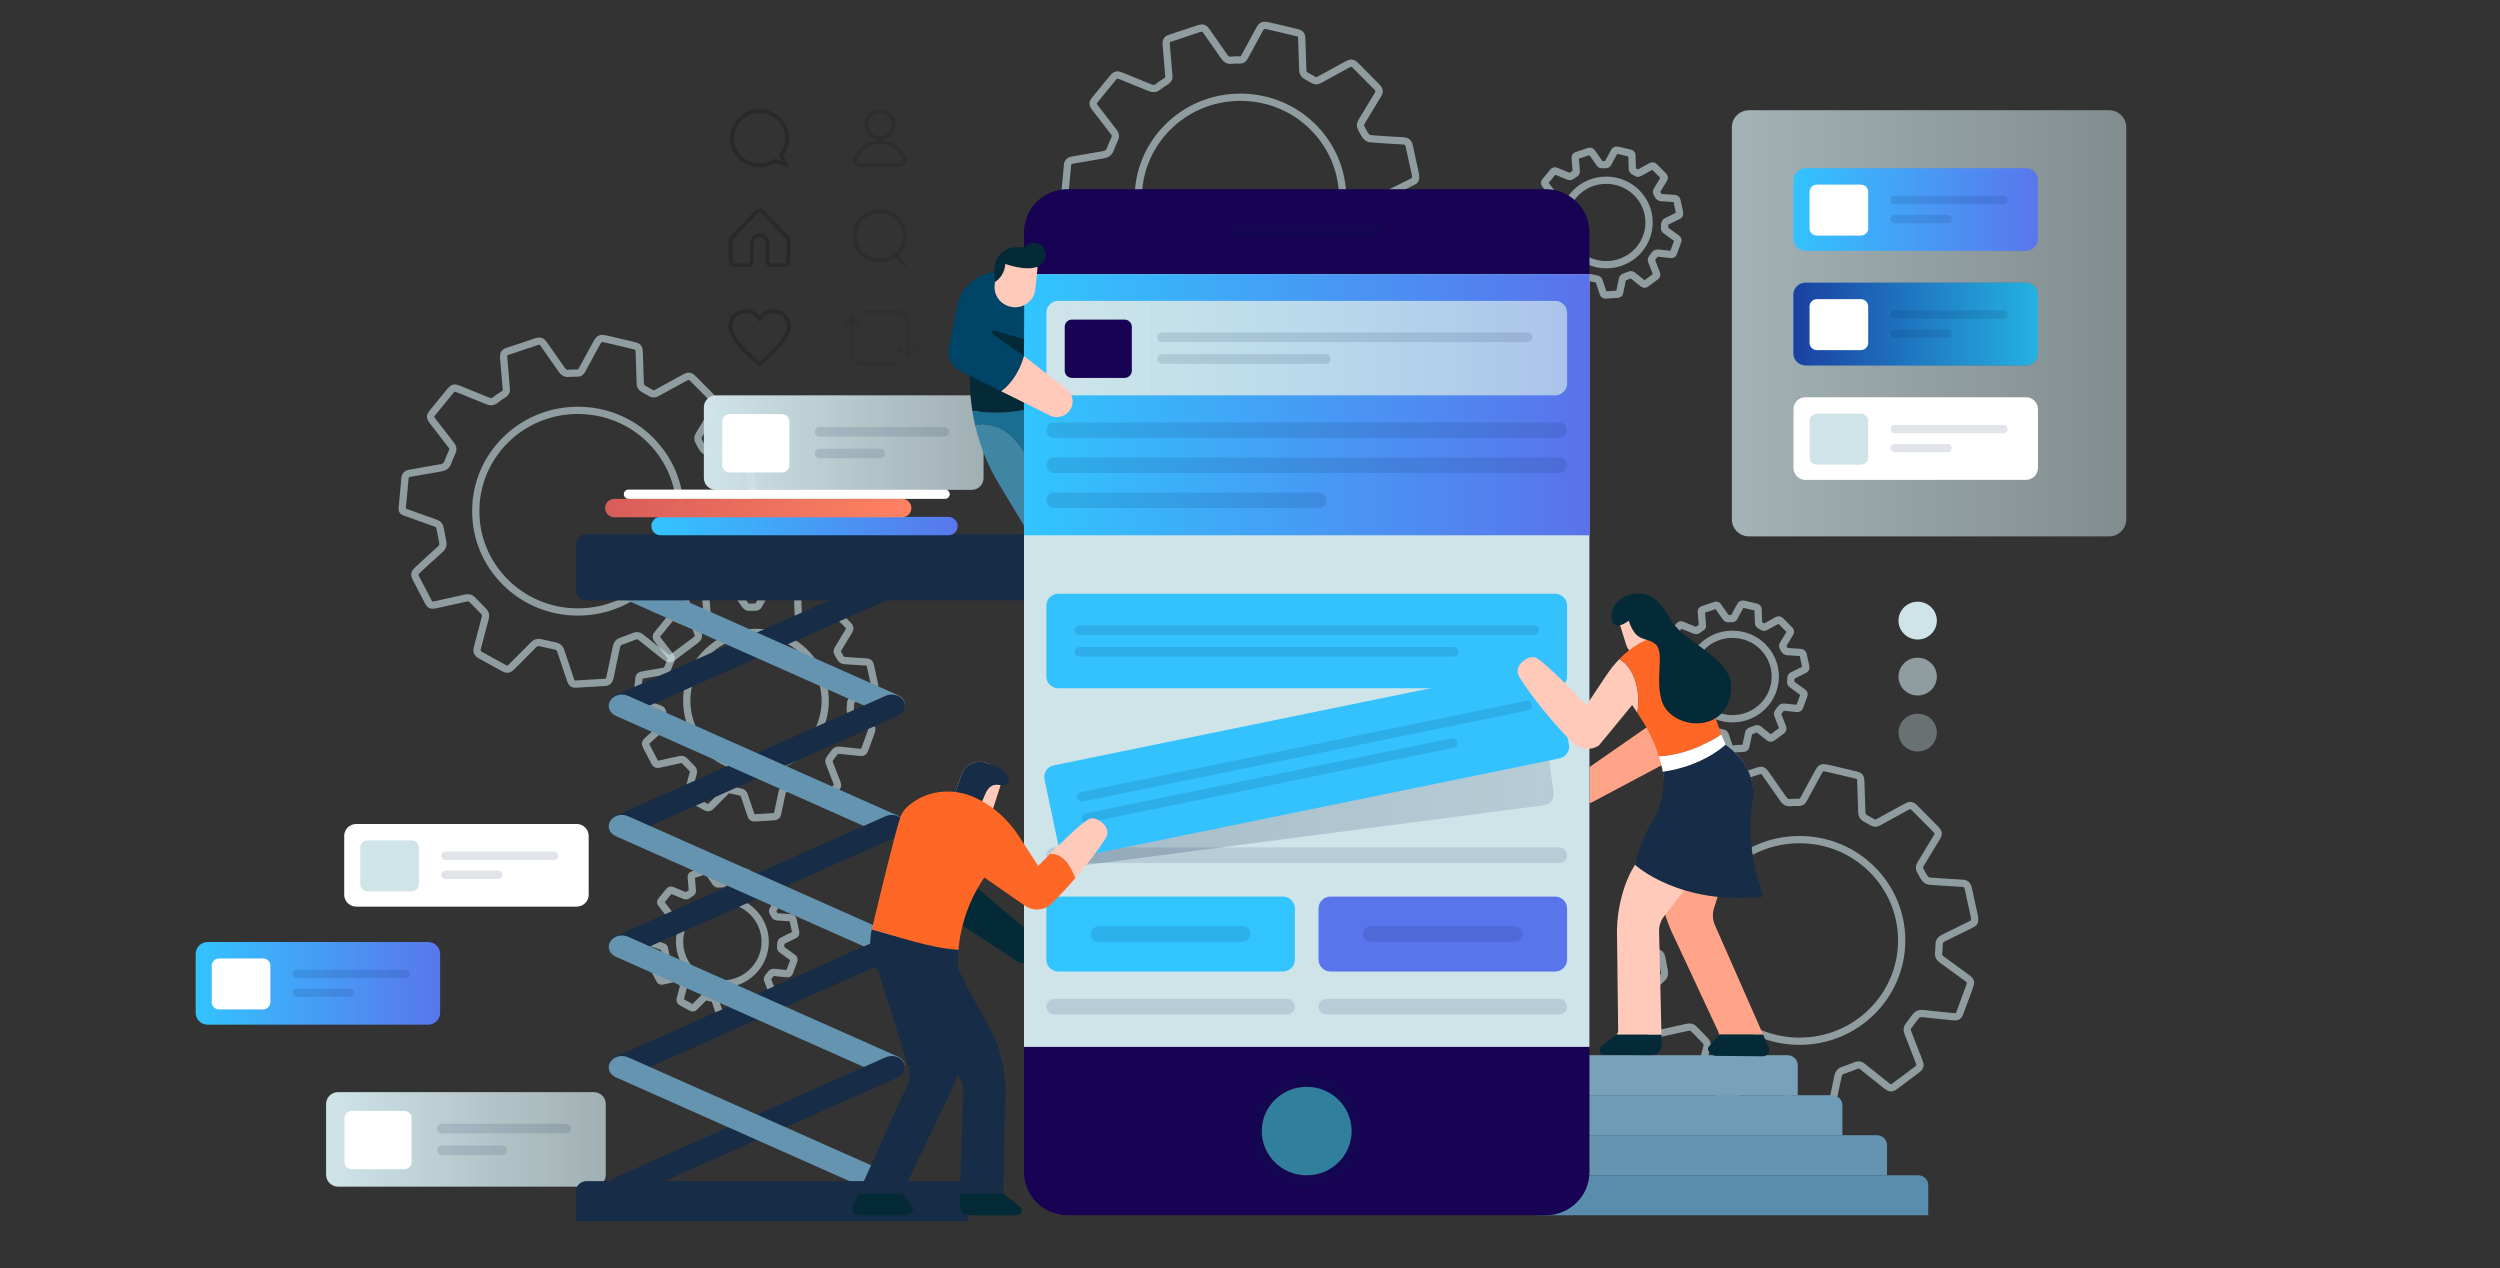 <svg width="690" height="350" viewBox="0 0 690 350" fill="none" xmlns="http://www.w3.org/2000/svg">
<rect x="0" y="0" width="690" height="350" fill="#333333" stroke="none"/>
<path opacity="0.6" d="M476.893 225.83C476.637 222.769 476.418 219.961 476.171 217.163C476.095 216.255 476.304 215.759 477.121 215.487C479.877 214.551 482.634 213.625 485.399 212.726C486.188 212.473 486.711 212.698 487.195 213.391C488.868 215.777 490.56 218.155 492.213 220.551C492.707 221.262 493.287 221.618 494.19 221.515C494.931 221.44 495.682 221.421 496.423 221.459C497.079 221.487 497.478 221.178 497.763 220.663C499.122 218.174 500.491 215.684 501.831 213.175C502.496 211.931 502.848 211.715 504.283 212.024C505.727 212.333 507.162 212.698 508.597 213.035C509.861 213.335 511.125 213.625 512.38 213.934C513.216 214.14 513.53 214.523 513.568 215.384C513.672 218.333 513.777 221.281 513.862 224.229C513.881 224.931 514.147 225.465 514.775 225.811C515.478 226.214 516.181 226.616 516.884 227C517.369 227.262 517.854 227.243 518.338 226.981C520.885 225.587 523.442 224.192 525.989 222.788C527.224 222.105 527.604 222.142 528.593 223.144C530.493 225.053 532.394 226.972 534.295 228.891C535.055 229.658 535.122 230.173 534.571 231.071C533.069 233.561 531.577 236.06 530.056 238.55C529.686 239.149 529.686 239.701 530.009 240.291C530.408 241.012 530.76 241.77 531.254 242.425C531.529 242.781 532.043 243.146 532.47 243.183C535.426 243.426 538.391 243.595 541.356 243.763C542.63 243.838 543.019 244.156 543.285 245.383C543.798 247.788 544.331 250.194 544.853 252.599C544.91 252.842 544.958 253.095 544.977 253.338C545.062 254.499 544.967 254.677 543.894 255.201C541.413 256.427 538.933 257.672 536.443 258.88C535.635 259.273 535.188 259.825 535.188 260.742C535.188 261.491 535.131 262.249 535.046 262.998C534.951 263.793 535.274 264.364 535.901 264.823C538.286 266.555 540.672 268.295 543.057 270.027C543.875 270.617 544.036 271.094 543.694 272.039C542.763 274.585 541.812 277.131 540.881 279.677C540.624 280.379 540.159 280.716 539.398 280.632C537.251 280.416 535.103 280.211 532.964 279.995C532.043 279.902 531.121 279.714 530.199 279.733C529.752 279.743 529.182 280.005 528.897 280.332C528.127 281.212 527.49 282.195 526.768 283.121C526.321 283.692 526.293 284.273 526.54 284.919C527.604 287.661 528.669 290.413 529.733 293.155C530.094 294.082 529.952 294.569 529.153 295.168C527.12 296.684 525.095 298.21 523.062 299.726C522.121 300.428 521.608 300.4 520.714 299.679C518.5 297.91 516.276 296.141 514.062 294.372C513.539 293.951 512.978 293.792 512.323 294.054C511.097 294.531 509.871 295.018 508.616 295.439C507.808 295.71 507.447 296.281 507.286 297.04C506.678 299.922 506.06 302.796 505.461 305.679C505.319 306.353 504.891 306.755 504.235 306.802C501.508 306.989 498.771 307.12 496.043 307.289C495.292 307.335 494.903 306.98 494.675 306.296C493.772 303.573 492.821 300.858 491.928 298.125C491.671 297.348 491.215 296.918 490.388 296.759C489.029 296.497 487.68 296.16 486.33 295.86C485.599 295.692 484.99 295.851 484.449 296.403C482.424 298.462 480.391 300.493 478.347 302.534C477.587 303.292 477.055 303.329 476.124 302.815C474.071 301.663 472.009 300.521 469.937 299.398C468.844 298.799 468.625 298.35 468.939 297.171C469.661 294.438 470.364 291.704 471.096 288.981C471.286 288.269 471.125 287.698 470.612 287.174C469.585 286.145 468.568 285.106 467.57 284.048C467.048 283.496 466.468 283.374 465.746 283.533C462.885 284.179 460.015 284.806 457.145 285.433C456.29 285.621 455.795 285.415 455.415 284.685C454.265 282.494 453.125 280.304 451.985 278.105C451.443 277.066 451.519 276.626 452.403 275.811C454.503 273.865 456.594 271.927 458.732 270.018C459.321 269.494 459.502 268.895 459.378 268.183C459.141 266.863 458.846 265.553 458.618 264.224C458.494 263.494 458.076 263.11 457.411 262.867C454.56 261.847 451.718 260.817 448.867 259.806C448.364 259.628 448.107 259.404 448.164 258.833C448.44 255.997 448.668 253.161 448.943 250.325C449.01 249.641 449.495 249.23 450.179 249.108C453.068 248.593 455.957 248.078 458.846 247.601C459.787 247.442 460.405 247.011 460.737 246.122C461.117 245.121 461.526 244.128 461.982 243.155C462.296 242.481 462.163 241.929 461.735 241.377C459.949 239.074 458.171 236.762 456.394 234.45C455.881 233.776 455.862 233.234 456.385 232.588C458.067 230.519 459.749 228.451 461.441 226.382C462.172 225.493 462.6 225.399 463.674 225.839C466.325 226.916 468.986 227.973 471.628 229.078C472.474 229.433 473.196 229.452 473.938 228.834C474.517 228.348 475.154 227.917 475.819 227.543C476.637 227.094 477.026 226.476 476.893 225.83ZM468.473 259.544C468.388 274.632 480.828 287.38 496.67 287.38C512.456 287.38 524.953 274.698 524.867 259.394C524.782 244.334 512.465 231.755 496.689 231.736C480.723 231.727 468.388 244.568 468.473 259.544Z" stroke="#CFE4E9" stroke-width="2" stroke-miterlimit="10"/>
<path opacity="0.6" d="M322.6 20.931C322.344 17.871 322.125 15.063 321.878 12.264C321.802 11.356 322.011 10.86 322.828 10.589C325.585 9.653 328.341 8.726 331.106 7.828C331.895 7.575 332.418 7.8 332.902 8.492C334.575 10.879 336.267 13.256 337.92 15.653C338.414 16.364 338.994 16.72 339.897 16.617C340.638 16.542 341.389 16.523 342.13 16.561C342.786 16.588 343.185 16.28 343.47 15.765C344.829 13.275 346.198 10.785 347.538 8.277C348.203 7.032 348.555 6.817 349.99 7.126C351.434 7.435 352.869 7.8 354.304 8.137C355.568 8.436 356.832 8.726 358.087 9.035C358.923 9.241 359.237 9.625 359.275 10.486C359.379 13.434 359.484 16.383 359.569 19.331C359.588 20.033 359.854 20.567 360.482 20.913C361.185 21.315 361.888 21.718 362.591 22.102C363.076 22.364 363.561 22.345 364.045 22.083C366.592 20.688 369.149 19.294 371.696 17.89C372.931 17.206 373.311 17.244 374.3 18.245C376.201 20.155 378.101 22.073 380.002 23.992C380.762 24.76 380.829 25.274 380.278 26.173C378.776 28.663 377.284 31.162 375.763 33.651C375.393 34.251 375.393 34.803 375.716 35.392C376.115 36.113 376.467 36.871 376.961 37.526C377.236 37.882 377.75 38.247 378.177 38.285C381.133 38.528 384.098 38.697 387.063 38.865C388.337 38.94 388.726 39.258 388.992 40.484C389.506 42.89 390.038 45.295 390.56 47.701C390.617 47.944 390.665 48.197 390.684 48.44C390.769 49.601 390.674 49.779 389.601 50.303C387.12 51.529 384.64 52.774 382.15 53.981C381.342 54.374 380.895 54.926 380.895 55.844C380.895 56.593 380.838 57.351 380.753 58.099C380.658 58.895 380.981 59.466 381.608 59.925C383.993 61.656 386.379 63.397 388.764 65.129C389.582 65.718 389.743 66.196 389.401 67.141C388.47 69.687 387.519 72.233 386.588 74.779C386.331 75.481 385.866 75.818 385.105 75.733C382.958 75.518 380.81 75.312 378.671 75.097C377.75 75.003 376.828 74.816 375.906 74.835C375.459 74.844 374.889 75.106 374.604 75.434C373.834 76.314 373.197 77.296 372.475 78.223C372.028 78.794 372 79.374 372.247 80.02C373.311 82.763 374.376 85.514 375.44 88.257C375.801 89.183 375.659 89.67 374.861 90.269C372.827 91.785 370.802 93.311 368.769 94.827C367.828 95.529 367.315 95.501 366.421 94.781C364.207 93.012 361.983 91.243 359.769 89.474C359.246 89.052 358.685 88.893 358.03 89.155C356.804 89.633 355.578 90.119 354.323 90.541C353.516 90.812 353.154 91.383 352.993 92.141C352.385 95.024 351.767 97.897 351.168 100.78C351.026 101.454 350.598 101.857 349.942 101.903C347.215 102.091 344.478 102.222 341.75 102.39C340.999 102.437 340.61 102.081 340.382 101.398C339.479 98.674 338.528 95.96 337.635 93.227C337.378 92.45 336.922 92.019 336.095 91.86C334.736 91.598 333.387 91.261 332.037 90.962C331.306 90.793 330.697 90.952 330.156 91.505C328.131 93.564 326.098 95.595 324.054 97.635C323.294 98.394 322.762 98.431 321.831 97.916C319.778 96.765 317.716 95.623 315.644 94.5C314.551 93.901 314.332 93.451 314.646 92.272C315.368 89.539 316.071 86.806 316.803 84.082C316.993 83.371 316.832 82.8 316.319 82.276C315.292 81.246 314.275 80.207 313.277 79.15C312.755 78.597 312.175 78.476 311.453 78.635C308.592 79.281 305.722 79.908 302.852 80.535C301.997 80.722 301.502 80.516 301.122 79.786C299.972 77.596 298.832 75.406 297.692 73.206C297.15 72.167 297.226 71.727 298.11 70.913C300.21 68.966 302.301 67.029 304.439 65.119C305.028 64.595 305.209 63.996 305.085 63.285C304.848 61.965 304.553 60.655 304.325 59.325C304.201 58.596 303.783 58.212 303.118 57.968C300.267 56.948 297.425 55.919 294.574 54.908C294.071 54.73 293.814 54.505 293.871 53.934C294.147 51.098 294.375 48.262 294.65 45.426C294.717 44.743 295.202 44.331 295.886 44.209C298.775 43.695 301.664 43.18 304.553 42.703C305.494 42.543 306.112 42.113 306.444 41.224C306.824 40.222 307.233 39.23 307.689 38.257C308.003 37.583 307.87 37.03 307.442 36.478C305.656 34.176 303.878 31.864 302.101 29.552C301.588 28.878 301.569 28.335 302.092 27.689C303.774 25.621 305.456 23.552 307.148 21.484C307.879 20.595 308.307 20.501 309.381 20.941C312.032 22.017 314.693 23.075 317.335 24.179C318.181 24.535 318.904 24.554 319.645 23.936C320.225 23.449 320.861 23.019 321.517 22.644C322.344 22.195 322.733 21.577 322.6 20.931ZM314.18 54.646C314.095 69.734 326.535 82.482 342.377 82.482C358.163 82.482 370.66 69.799 370.574 54.496C370.489 39.436 358.172 26.856 342.396 26.838C326.43 26.828 314.104 39.67 314.18 54.646Z" stroke="#CFE4E9" stroke-width="2" stroke-miterlimit="10"/>
<path opacity="0.6" d="M139.737 107.353C139.481 104.293 139.262 101.485 139.015 98.686C138.939 97.778 139.148 97.282 139.965 97.011C142.721 96.075 145.477 95.148 148.243 94.25C149.032 93.997 149.554 94.222 150.039 94.914C151.712 97.301 153.403 99.678 155.057 102.074C155.551 102.786 156.131 103.141 157.034 103.038C157.775 102.964 158.526 102.945 159.267 102.982C159.923 103.01 160.322 102.702 160.607 102.187C161.966 99.697 163.334 97.207 164.674 94.699C165.34 93.454 165.691 93.239 167.126 93.548C168.571 93.856 170.006 94.222 171.441 94.558C172.705 94.858 173.969 95.148 175.223 95.457C176.06 95.663 176.373 96.047 176.411 96.908C176.516 99.856 176.62 102.804 176.706 105.753C176.725 106.455 176.991 106.988 177.618 107.335C178.322 107.737 179.025 108.14 179.728 108.523C180.213 108.785 180.697 108.767 181.182 108.505C183.729 107.11 186.286 105.715 188.833 104.311C190.068 103.628 190.448 103.666 191.437 104.667C193.337 106.577 195.238 108.495 197.139 110.414C197.899 111.182 197.965 111.696 197.414 112.595C195.913 115.085 194.421 117.584 192.9 120.073C192.529 120.672 192.529 121.225 192.853 121.814C193.252 122.535 193.603 123.293 194.098 123.948C194.373 124.304 194.886 124.669 195.314 124.706C198.27 124.95 201.235 125.118 204.2 125.287C205.473 125.362 205.863 125.68 206.129 126.906C206.642 129.312 207.174 131.717 207.697 134.122C207.754 134.366 207.802 134.619 207.821 134.862C207.906 136.023 207.811 136.2 206.737 136.725C204.257 137.951 201.776 139.196 199.286 140.403C198.479 140.796 198.032 141.348 198.032 142.266C198.032 143.014 197.975 143.772 197.889 144.521C197.794 145.317 198.118 145.888 198.745 146.346C201.13 148.078 203.516 149.819 205.901 151.55C206.718 152.14 206.88 152.618 206.538 153.563C205.606 156.109 204.656 158.655 203.725 161.2C203.468 161.902 203.002 162.239 202.242 162.155C200.094 161.94 197.946 161.734 195.808 161.519C194.886 161.425 193.964 161.238 193.043 161.257C192.596 161.266 192.026 161.528 191.741 161.856C190.971 162.736 190.334 163.718 189.612 164.645C189.165 165.216 189.137 165.796 189.384 166.442C190.448 169.184 191.513 171.936 192.577 174.679C192.938 175.605 192.796 176.092 191.997 176.691C189.963 178.207 187.939 179.733 185.905 181.249C184.965 181.951 184.451 181.923 183.558 181.202C181.344 179.433 179.12 177.664 176.906 175.895C176.383 175.474 175.822 175.315 175.166 175.577C173.94 176.055 172.715 176.541 171.46 176.962C170.652 177.234 170.291 177.805 170.13 178.563C169.521 181.446 168.904 184.319 168.305 187.202C168.162 187.876 167.735 188.278 167.079 188.325C164.351 188.512 161.614 188.644 158.887 188.812C158.136 188.859 157.746 188.503 157.518 187.82C156.615 185.096 155.665 182.382 154.772 179.649C154.515 178.872 154.059 178.441 153.232 178.282C151.873 178.02 150.524 177.683 149.174 177.384C148.442 177.215 147.834 177.374 147.292 177.927C145.268 179.986 143.234 182.017 141.191 184.057C140.431 184.815 139.899 184.853 138.967 184.338C136.915 183.187 134.852 182.045 132.781 180.922C131.688 180.323 131.469 179.873 131.783 178.694C132.505 175.961 133.208 173.228 133.94 170.504C134.13 169.793 133.968 169.222 133.455 168.698C132.429 167.668 131.412 166.629 130.414 165.572C129.891 165.019 129.312 164.898 128.589 165.057C125.729 165.703 122.859 166.33 119.989 166.957C119.133 167.144 118.639 166.938 118.259 166.208C117.109 164.018 115.969 161.828 114.828 159.628C114.287 158.589 114.363 158.149 115.246 157.335C117.347 155.388 119.437 153.451 121.576 151.541C122.165 151.017 122.346 150.418 122.222 149.707C121.984 148.387 121.69 147.077 121.462 145.747C121.338 145.017 120.92 144.634 120.255 144.39C117.404 143.37 114.562 142.34 111.711 141.33C111.207 141.152 110.951 140.927 111.008 140.356C111.283 137.52 111.512 134.684 111.787 131.848C111.854 131.165 112.338 130.753 113.023 130.631C115.912 130.116 118.801 129.602 121.69 129.124C122.631 128.965 123.248 128.535 123.581 127.645C123.961 126.644 124.37 125.652 124.826 124.678C125.14 124.005 125.007 123.452 124.579 122.9C122.792 120.598 121.015 118.286 119.238 115.974C118.725 115.3 118.706 114.757 119.228 114.111C120.911 112.043 122.593 109.974 124.284 107.906C125.016 107.016 125.444 106.923 126.518 107.363C129.169 108.439 131.83 109.497 134.472 110.601C135.318 110.957 136.04 110.976 136.782 110.358C137.361 109.871 137.998 109.441 138.654 109.066C139.481 108.617 139.87 107.999 139.737 107.353ZM131.317 141.067C131.231 156.156 143.672 168.904 159.514 168.904C175.299 168.904 187.797 156.221 187.711 140.918C187.626 125.858 175.309 113.278 159.533 113.259C143.567 113.25 131.241 126.092 131.317 141.067Z" stroke="#CFE4E9" stroke-width="2" stroke-miterlimit="10"/>
<path opacity="0.6" d="M469.877 172.579C469.772 171.296 469.677 170.117 469.573 168.947C469.544 168.563 469.63 168.357 469.972 168.245C471.122 167.852 472.281 167.468 473.441 167.084C473.773 166.982 473.992 167.075 474.192 167.365C474.895 168.367 475.598 169.359 476.292 170.36C476.501 170.66 476.748 170.81 477.119 170.763C477.432 170.725 477.746 170.725 478.05 170.735C478.326 170.744 478.487 170.622 478.611 170.398C479.181 169.35 479.751 168.311 480.312 167.262C480.587 166.738 480.74 166.654 481.338 166.776C481.947 166.907 482.545 167.056 483.144 167.197C483.676 167.318 484.199 167.44 484.731 167.571C485.083 167.655 485.216 167.824 485.225 168.18C485.273 169.415 485.311 170.651 485.349 171.886C485.358 172.176 485.472 172.401 485.729 172.551C486.024 172.719 486.318 172.888 486.613 173.047C486.812 173.159 487.021 173.15 487.221 173.037C488.285 172.448 489.359 171.867 490.424 171.278C490.946 170.988 491.098 171.006 491.517 171.427C492.315 172.232 493.113 173.028 493.911 173.833C494.225 174.151 494.254 174.366 494.026 174.75C493.398 175.798 492.771 176.847 492.134 177.886C491.982 178.138 491.982 178.372 492.115 178.616C492.286 178.915 492.429 179.234 492.638 179.514C492.752 179.664 492.971 179.814 493.151 179.833C494.387 179.936 495.632 180.001 496.877 180.076C497.409 180.104 497.57 180.244 497.684 180.75C497.903 181.761 498.122 182.762 498.34 183.773C498.359 183.876 498.388 183.979 498.397 184.082C498.435 184.569 498.388 184.644 497.941 184.868C496.896 185.383 495.86 185.907 494.814 186.413C494.472 186.581 494.292 186.806 494.292 187.199C494.292 187.517 494.273 187.835 494.235 188.144C494.197 188.481 494.33 188.715 494.596 188.912C495.594 189.642 496.591 190.362 497.599 191.092C497.941 191.336 498.008 191.542 497.865 191.935C497.475 193.002 497.076 194.069 496.687 195.136C496.582 195.426 496.382 195.566 496.069 195.538C495.166 195.445 494.273 195.361 493.37 195.267C492.98 195.229 492.6 195.155 492.21 195.155C492.02 195.155 491.783 195.267 491.659 195.407C491.336 195.772 491.07 196.194 490.766 196.577C490.576 196.821 490.566 197.064 490.671 197.335C491.117 198.487 491.564 199.638 492.011 200.789C492.163 201.182 492.106 201.379 491.764 201.632C490.908 202.268 490.063 202.905 489.207 203.541C488.818 203.831 488.599 203.822 488.219 203.522C487.287 202.783 486.356 202.043 485.434 201.304C485.216 201.126 484.978 201.061 484.703 201.173C484.189 201.379 483.676 201.575 483.153 201.753C482.811 201.866 482.669 202.109 482.602 202.427C482.346 203.635 482.089 204.842 481.842 206.049C481.785 206.33 481.604 206.499 481.329 206.517C480.188 206.592 479.038 206.648 477.898 206.723C477.584 206.742 477.423 206.592 477.328 206.312C476.948 205.17 476.548 204.028 476.178 202.886C476.073 202.558 475.883 202.38 475.532 202.315C474.961 202.203 474.401 202.062 473.83 201.94C473.526 201.875 473.27 201.94 473.042 202.165C472.196 203.026 471.341 203.878 470.485 204.73C470.162 205.048 469.943 205.067 469.554 204.842C468.689 204.355 467.834 203.887 466.959 203.41C466.503 203.157 466.408 202.97 466.541 202.474C466.845 201.332 467.14 200.181 467.444 199.039C467.52 198.739 467.454 198.496 467.235 198.281C466.807 197.85 466.38 197.42 465.961 196.97C465.743 196.736 465.496 196.69 465.192 196.755C463.994 197.027 462.787 197.289 461.59 197.551C461.229 197.626 461.029 197.541 460.868 197.242C460.383 196.325 459.908 195.407 459.433 194.481C459.204 194.041 459.242 193.863 459.604 193.517C460.487 192.702 461.362 191.888 462.255 191.092C462.502 190.868 462.578 190.624 462.521 190.325C462.417 189.773 462.293 189.22 462.208 188.668C462.16 188.359 461.979 188.2 461.704 188.097C460.506 187.667 459.318 187.236 458.121 186.815C457.912 186.74 457.807 186.647 457.826 186.403C457.94 185.214 458.036 184.026 458.159 182.837C458.188 182.556 458.387 182.378 458.672 182.322C459.879 182.107 461.096 181.892 462.303 181.686C462.692 181.62 462.958 181.442 463.101 181.068C463.262 180.647 463.434 180.235 463.624 179.823C463.757 179.542 463.7 179.308 463.519 179.074C462.768 178.11 462.027 177.137 461.286 176.173C461.067 175.892 461.067 175.667 461.286 175.396C461.989 174.526 462.692 173.664 463.405 172.794C463.709 172.42 463.89 172.382 464.346 172.569C465.458 173.019 466.57 173.468 467.682 173.927C468.033 174.076 468.337 174.086 468.651 173.824C468.898 173.618 469.164 173.44 469.44 173.281C469.772 173.112 469.934 172.85 469.877 172.579ZM466.351 186.712C466.313 193.039 471.531 198.374 478.164 198.374C484.779 198.374 490.015 193.058 489.977 186.647C489.939 180.338 484.779 175.059 478.164 175.059C471.483 175.05 466.323 180.432 466.351 186.712Z" stroke="#CFE4E9" stroke-width="2" stroke-miterlimit="10"/>
<path opacity="0.6" d="M191.092 245.79C190.987 244.507 190.892 243.328 190.788 242.158C190.759 241.774 190.845 241.568 191.187 241.456C192.337 241.063 193.496 240.679 194.656 240.295C194.988 240.192 195.207 240.286 195.406 240.576C196.11 241.578 196.813 242.57 197.507 243.571C197.716 243.871 197.953 244.021 198.334 243.974C198.638 243.936 198.961 243.936 199.265 243.946C199.54 243.955 199.712 243.833 199.826 243.609C200.396 242.56 200.966 241.522 201.527 240.473C201.802 239.949 201.954 239.865 202.553 239.987C203.161 240.118 203.76 240.267 204.359 240.408C204.891 240.529 205.414 240.651 205.946 240.782C206.298 240.866 206.431 241.035 206.44 241.391C206.488 242.626 206.526 243.862 206.564 245.097C206.573 245.387 206.687 245.612 206.944 245.762C207.238 245.93 207.533 246.098 207.828 246.258C208.027 246.37 208.236 246.361 208.436 246.248C209.5 245.659 210.574 245.078 211.639 244.489C212.161 244.198 212.313 244.217 212.731 244.638C213.53 245.443 214.328 246.239 215.126 247.044C215.44 247.362 215.468 247.587 215.24 247.961C214.613 249.009 213.986 250.058 213.349 251.097C213.197 251.349 213.197 251.583 213.33 251.827C213.501 252.126 213.644 252.444 213.853 252.725C213.967 252.875 214.185 253.025 214.366 253.043C215.601 253.146 216.846 253.212 218.091 253.287C218.624 253.315 218.785 253.455 218.899 253.961C219.118 254.972 219.336 255.973 219.555 256.984C219.574 257.087 219.602 257.19 219.612 257.293C219.65 257.78 219.602 257.854 219.156 258.079C218.12 258.594 217.075 259.118 216.029 259.623C215.687 259.792 215.506 260.017 215.506 260.41C215.506 260.728 215.487 261.046 215.449 261.355C215.411 261.692 215.544 261.926 215.811 262.123C216.808 262.853 217.806 263.573 218.814 264.303C219.156 264.547 219.222 264.753 219.08 265.146C218.69 266.213 218.291 267.28 217.901 268.347C217.797 268.637 217.597 268.777 217.284 268.749C216.381 268.656 215.487 268.571 214.585 268.478C214.195 268.44 213.815 268.356 213.425 268.366C213.235 268.366 212.998 268.478 212.874 268.618C212.551 268.983 212.285 269.404 211.981 269.788C211.791 270.032 211.781 270.275 211.886 270.546C212.332 271.698 212.779 272.849 213.226 274C213.378 274.393 213.321 274.59 212.979 274.843C212.123 275.479 211.277 276.115 210.422 276.752C210.032 277.042 209.814 277.033 209.434 276.733C208.502 275.994 207.571 275.254 206.649 274.515C206.431 274.337 206.193 274.272 205.917 274.384C205.404 274.59 204.891 274.786 204.368 274.964C204.026 275.077 203.884 275.32 203.817 275.638C203.56 276.846 203.304 278.053 203.057 279.26C203 279.541 202.819 279.71 202.544 279.728C201.403 279.803 200.253 279.859 199.113 279.934C198.799 279.953 198.638 279.803 198.543 279.522C198.162 278.381 197.763 277.239 197.393 276.097C197.288 275.769 197.098 275.591 196.746 275.526C196.176 275.414 195.615 275.273 195.045 275.151C194.741 275.086 194.485 275.151 194.256 275.376C193.411 276.237 192.555 277.089 191.7 277.941C191.377 278.259 191.158 278.278 190.769 278.053C189.904 277.566 189.049 277.098 188.174 276.621C187.718 276.368 187.623 276.181 187.756 275.685C188.06 274.543 188.355 273.392 188.659 272.25C188.735 271.95 188.668 271.707 188.45 271.492C188.022 271.061 187.594 270.631 187.176 270.181C186.958 269.947 186.711 269.901 186.407 269.966C185.209 270.238 184.002 270.5 182.805 270.762C182.444 270.837 182.244 270.752 182.082 270.453C181.598 269.536 181.123 268.618 180.647 267.692C180.419 267.252 180.457 267.074 180.818 266.728C181.702 265.913 182.577 265.099 183.47 264.303C183.717 264.079 183.793 263.835 183.736 263.536C183.641 262.984 183.508 262.431 183.422 261.879C183.375 261.57 183.194 261.411 182.919 261.308C181.721 260.878 180.533 260.447 179.336 260.026C179.127 259.951 179.022 259.857 179.041 259.614C179.155 258.425 179.25 257.237 179.374 256.048C179.402 255.767 179.602 255.589 179.887 255.533C181.094 255.318 182.31 255.103 183.517 254.897C183.907 254.831 184.173 254.653 184.316 254.279C184.477 253.858 184.648 253.446 184.838 253.034C184.971 252.753 184.914 252.519 184.734 252.285C183.983 251.321 183.242 250.348 182.501 249.384C182.282 249.103 182.282 248.878 182.501 248.607C183.204 247.736 183.907 246.875 184.62 246.005C184.924 245.631 185.105 245.593 185.561 245.78C186.673 246.23 187.785 246.679 188.896 247.137C189.248 247.287 189.552 247.297 189.866 247.034C190.113 246.829 190.379 246.651 190.655 246.492C190.987 246.314 191.149 246.061 191.092 245.79ZM187.566 259.923C187.528 266.25 192.745 271.585 199.379 271.585C205.993 271.585 211.23 266.269 211.192 259.857C211.154 253.549 205.993 248.27 199.379 248.27C192.698 248.261 187.528 253.643 187.566 259.923Z" stroke="#CFE4E9" stroke-width="2" stroke-miterlimit="10"/>
<path opacity="0.6" d="M435.053 47.274C434.948 45.992 434.853 44.812 434.749 43.642C434.72 43.259 434.806 43.053 435.148 42.94C436.298 42.547 437.457 42.163 438.617 41.78C438.949 41.677 439.168 41.77 439.367 42.061C440.071 43.062 440.774 44.054 441.468 45.056C441.677 45.355 441.914 45.505 442.294 45.458C442.599 45.421 442.922 45.421 443.226 45.43C443.501 45.44 443.663 45.318 443.787 45.093C444.357 44.045 444.927 43.006 445.488 41.958C445.763 41.434 445.915 41.349 446.514 41.471C447.122 41.602 447.721 41.752 448.32 41.892C448.852 42.014 449.375 42.136 449.907 42.267C450.258 42.351 450.391 42.519 450.401 42.875C450.449 44.11 450.487 45.346 450.525 46.581C450.534 46.871 450.648 47.096 450.905 47.246C451.199 47.414 451.494 47.583 451.789 47.742C451.988 47.854 452.197 47.845 452.397 47.733C453.461 47.143 454.535 46.563 455.599 45.973C456.122 45.683 456.274 45.702 456.692 46.123C457.491 46.928 458.289 47.723 459.087 48.528C459.401 48.846 459.429 49.062 459.201 49.446C458.574 50.494 457.947 51.542 457.31 52.581C457.158 52.834 457.158 53.068 457.291 53.311C457.462 53.611 457.605 53.929 457.814 54.21C457.928 54.359 458.146 54.509 458.327 54.528C459.562 54.631 460.807 54.696 462.052 54.771C462.585 54.799 462.746 54.94 462.86 55.445C463.079 56.456 463.297 57.458 463.516 58.468C463.535 58.571 463.563 58.674 463.573 58.777C463.611 59.264 463.563 59.339 463.117 59.563C462.071 60.078 461.035 60.602 459.99 61.108C459.648 61.276 459.467 61.501 459.467 61.894C459.467 62.212 459.448 62.531 459.41 62.839C459.372 63.176 459.505 63.41 459.772 63.607C460.769 64.337 461.767 65.058 462.775 65.788C463.117 66.031 463.183 66.237 463.041 66.63C462.651 67.697 462.252 68.764 461.862 69.831C461.758 70.121 461.558 70.262 461.245 70.234C460.342 70.14 459.448 70.056 458.546 69.962C458.156 69.925 457.776 69.85 457.386 69.85C457.196 69.85 456.958 69.962 456.835 70.103C456.512 70.468 456.246 70.889 455.942 71.273C455.752 71.516 455.742 71.759 455.847 72.031C456.293 73.182 456.74 74.333 457.187 75.484C457.339 75.878 457.282 76.074 456.939 76.327C456.084 76.963 455.238 77.6 454.383 78.236C453.993 78.526 453.775 78.517 453.395 78.218C452.463 77.478 451.532 76.739 450.61 75.999C450.391 75.822 450.154 75.756 449.878 75.868C449.365 76.074 448.852 76.271 448.329 76.449C447.987 76.561 447.845 76.804 447.778 77.123C447.521 78.33 447.265 79.537 447.018 80.745C446.961 81.026 446.78 81.194 446.505 81.213C445.364 81.288 444.214 81.344 443.074 81.419C442.76 81.437 442.599 81.288 442.504 81.007C442.123 79.865 441.724 78.723 441.354 77.581C441.249 77.254 441.059 77.076 440.707 77.01C440.137 76.898 439.576 76.757 439.006 76.636C438.702 76.57 438.446 76.636 438.217 76.86C437.372 77.722 436.516 78.573 435.661 79.425C435.338 79.743 435.119 79.762 434.73 79.537C433.865 79.051 433.009 78.583 432.135 78.105C431.679 77.853 431.584 77.665 431.717 77.169C432.021 76.027 432.316 74.876 432.62 73.734C432.696 73.435 432.629 73.191 432.411 72.976C431.983 72.546 431.555 72.115 431.137 71.666C430.919 71.432 430.672 71.385 430.367 71.451C429.17 71.722 427.963 71.984 426.766 72.246C426.404 72.321 426.205 72.237 426.043 71.937C425.559 71.02 425.083 70.103 424.608 69.176C424.38 68.736 424.418 68.558 424.779 68.212C425.663 67.398 426.538 66.583 427.431 65.788C427.678 65.563 427.754 65.32 427.697 65.02C427.602 64.468 427.469 63.916 427.383 63.364C427.336 63.055 427.155 62.896 426.88 62.793C425.682 62.362 424.494 61.931 423.297 61.51C423.088 61.435 422.983 61.342 423.002 61.099C423.116 59.91 423.211 58.721 423.335 57.532C423.363 57.252 423.563 57.074 423.848 57.018C425.055 56.802 426.271 56.587 427.478 56.381C427.868 56.316 428.134 56.138 428.277 55.763C428.438 55.342 428.609 54.93 428.799 54.519C428.932 54.238 428.875 54.004 428.695 53.77C427.944 52.806 427.203 51.832 426.462 50.868C426.243 50.587 426.243 50.363 426.462 50.091C427.165 49.221 427.868 48.36 428.581 47.489C428.885 47.115 429.065 47.078 429.522 47.265C430.634 47.714 431.745 48.163 432.857 48.622C433.209 48.772 433.513 48.781 433.827 48.519C434.074 48.313 434.34 48.135 434.616 47.976C434.948 47.798 435.11 47.545 435.053 47.274ZM431.517 61.398C431.479 67.725 436.697 73.06 443.33 73.06C449.945 73.06 455.181 67.744 455.143 61.333C455.105 55.024 449.945 49.754 443.33 49.745C436.659 49.736 431.489 55.127 431.517 61.398Z" stroke="#CFE4E9" stroke-width="2" stroke-miterlimit="10"/>
<path opacity="0.6" d="M195.254 170.546C195.083 168.468 194.931 166.568 194.77 164.677C194.712 164.059 194.865 163.732 195.416 163.535C197.278 162.899 199.151 162.271 201.023 161.663C201.555 161.485 201.907 161.644 202.239 162.112C203.37 163.732 204.52 165.341 205.642 166.961C205.974 167.438 206.373 167.681 206.982 167.616C207.485 167.56 207.989 167.55 208.493 167.578C208.939 167.597 209.205 167.391 209.396 167.036C210.317 165.351 211.239 163.657 212.152 161.963C212.608 161.12 212.845 160.98 213.815 161.186C214.794 161.392 215.763 161.644 216.742 161.869C217.597 162.075 218.452 162.271 219.308 162.477C219.878 162.618 220.087 162.88 220.106 163.46C220.173 165.454 220.249 167.457 220.306 169.45C220.325 169.928 220.505 170.283 220.923 170.527C221.399 170.798 221.874 171.07 222.349 171.332C222.672 171.51 223.005 171.5 223.328 171.322C225.057 170.377 226.787 169.432 228.507 168.477C229.344 168.018 229.6 168.037 230.275 168.711C231.567 170.003 232.85 171.304 234.143 172.605C234.656 173.119 234.704 173.475 234.333 174.084C233.316 175.768 232.309 177.462 231.273 179.147C231.026 179.559 231.026 179.933 231.244 180.327C231.52 180.813 231.748 181.328 232.09 181.777C232.271 182.021 232.622 182.264 232.917 182.292C234.922 182.461 236.927 182.573 238.942 182.685C239.807 182.732 240.073 182.947 240.244 183.78C240.596 185.409 240.957 187.038 241.308 188.666C241.347 188.835 241.385 189.003 241.394 189.172C241.451 189.958 241.385 190.08 240.662 190.435C238.98 191.268 237.298 192.111 235.606 192.925C235.055 193.187 234.751 193.561 234.751 194.188C234.751 194.694 234.713 195.209 234.656 195.714C234.589 196.257 234.808 196.641 235.236 196.95C236.851 198.129 238.467 199.299 240.092 200.478C240.643 200.881 240.757 201.199 240.52 201.845C239.892 203.567 239.246 205.289 238.609 207.021C238.438 207.498 238.125 207.723 237.602 207.667C236.148 207.517 234.694 207.376 233.24 207.236C232.613 207.171 231.985 207.049 231.368 207.058C231.064 207.058 230.684 207.245 230.484 207.47C229.961 208.06 229.524 208.734 229.039 209.361C228.735 209.745 228.716 210.147 228.887 210.578C229.61 212.44 230.332 214.303 231.054 216.156C231.301 216.783 231.206 217.12 230.664 217.523C229.286 218.552 227.908 219.582 226.53 220.611C225.894 221.089 225.552 221.07 224.934 220.583C223.432 219.385 221.931 218.187 220.429 216.989C220.068 216.708 219.697 216.596 219.251 216.774C218.424 217.101 217.588 217.429 216.742 217.71C216.191 217.897 215.953 218.281 215.839 218.795C215.43 220.742 215.012 222.699 214.603 224.645C214.508 225.104 214.214 225.375 213.777 225.404C211.923 225.525 210.08 225.619 208.227 225.731C207.723 225.759 207.447 225.525 207.295 225.057C206.687 223.213 206.041 221.369 205.433 219.526C205.261 219.001 204.948 218.702 204.397 218.599C203.475 218.421 202.562 218.196 201.65 217.991C201.156 217.878 200.738 217.981 200.377 218.356C199.008 219.75 197.621 221.126 196.243 222.511C195.729 223.026 195.368 223.054 194.741 222.699C193.353 221.922 191.956 221.145 190.55 220.387C189.809 219.984 189.657 219.675 189.875 218.88C190.36 217.026 190.845 215.183 191.339 213.329C191.472 212.843 191.358 212.459 191.006 212.103C190.312 211.401 189.619 210.699 188.944 209.988C188.592 209.613 188.193 209.529 187.708 209.642C185.77 210.081 183.821 210.503 181.883 210.924C181.303 211.055 180.97 210.914 180.714 210.418C179.934 208.93 179.165 207.451 178.395 205.963C178.034 205.261 178.081 204.962 178.68 204.409C180.106 203.09 181.522 201.779 182.966 200.488C183.365 200.132 183.489 199.729 183.403 199.243C183.242 198.344 183.042 197.455 182.89 196.566C182.805 196.07 182.519 195.808 182.073 195.649C180.144 194.956 178.214 194.254 176.285 193.58C175.943 193.458 175.772 193.309 175.81 192.916C176 190.997 176.152 189.069 176.342 187.15C176.39 186.691 176.713 186.41 177.178 186.326C179.136 185.98 181.094 185.624 183.052 185.306C183.688 185.203 184.107 184.913 184.335 184.304C184.591 183.621 184.867 182.947 185.18 182.292C185.389 181.833 185.304 181.459 185.009 181.085C183.802 179.522 182.595 177.959 181.388 176.386C181.037 175.937 181.027 175.562 181.388 175.122C182.529 173.719 183.669 172.315 184.81 170.92C185.304 170.321 185.599 170.255 186.321 170.555C188.117 171.285 189.923 172.006 191.709 172.754C192.28 172.998 192.774 173.007 193.277 172.586C193.667 172.258 194.104 171.968 194.551 171.706C195.083 171.407 195.34 170.985 195.254 170.546ZM189.552 193.393C189.495 203.614 197.925 212.253 208.654 212.253C219.355 212.253 227.823 203.661 227.756 193.29C227.699 183.088 219.355 174.561 208.664 174.552C197.849 174.542 189.495 183.247 189.552 193.393Z" stroke="#CFE4E9" stroke-width="2" stroke-miterlimit="10"/>
<path opacity="0.72" d="M582.093 148.047H482.742C480.129 148.047 478 145.96 478 143.376V35.092C478 32.519 480.119 30.422 482.742 30.422H582.102C584.716 30.422 586.844 32.509 586.844 35.092V143.386C586.835 145.96 584.716 148.047 582.093 148.047Z" fill="url(#paint0_linear_2180_9930)"/>
<path d="M268.137 135.212H197.592C195.758 135.212 194.266 133.743 194.266 131.936V112.393C194.266 110.587 195.758 109.117 197.592 109.117H268.137C269.971 109.117 271.463 110.587 271.463 112.393V131.936C271.463 133.752 269.981 135.212 268.137 135.212Z" fill="url(#paint1_linear_2180_9930)"/>
<path d="M215.838 130.394H201.364C200.252 130.394 199.34 129.505 199.34 128.401V116.298C199.34 115.203 200.243 114.305 201.364 114.305H215.838C216.95 114.305 217.862 115.194 217.862 116.298V128.41C217.862 129.505 216.95 130.394 215.838 130.394Z" fill="white"/>
<path opacity="0.12" d="M260.533 117.852H226.244C225.503 117.852 224.895 118.451 224.895 119.181C224.895 119.911 225.503 120.51 226.244 120.51H260.533C261.274 120.51 261.882 119.911 261.882 119.181C261.882 118.441 261.284 117.852 260.533 117.852Z" fill="#001D47"/>
<path opacity="0.12" d="M242.904 123.836H226.244C225.503 123.836 224.895 124.435 224.895 125.165C224.895 125.895 225.503 126.494 226.244 126.494H242.904C243.645 126.494 244.253 125.895 244.253 125.165C244.253 124.435 243.655 123.836 242.904 123.836Z" fill="#001D47"/>
<path d="M163.871 327.517H93.326C91.492 327.517 90 326.048 90 324.241V304.698C90 302.891 91.492 301.422 93.326 301.422H163.871C165.705 301.422 167.197 302.891 167.197 304.698V324.241C167.197 326.057 165.715 327.517 163.871 327.517Z" fill="url(#paint2_linear_2180_9930)"/>
<path d="M111.572 322.699H97.099C95.987 322.699 95.074 321.81 95.074 320.705V308.603C95.074 307.508 95.977 306.609 97.099 306.609H111.572C112.684 306.609 113.597 307.499 113.597 308.603V320.715C113.597 321.81 112.684 322.699 111.572 322.699Z" fill="white"/>
<path opacity="0.12" d="M156.267 310.156H121.978C121.237 310.156 120.629 310.755 120.629 311.485C120.629 312.215 121.237 312.814 121.978 312.814H156.267C157.009 312.814 157.617 312.215 157.617 311.485C157.617 310.746 157.018 310.156 156.267 310.156Z" fill="#001D47"/>
<path opacity="0.12" d="M138.638 316.141H121.978C121.237 316.141 120.629 316.74 120.629 317.47C120.629 318.2 121.237 318.799 121.978 318.799H138.638C139.379 318.799 139.988 318.2 139.988 317.47C139.988 316.74 139.389 316.141 138.638 316.141Z" fill="#001D47"/>
<path d="M559.149 69.232H498.326C496.492 69.232 495 67.762 495 65.956V49.698C495 47.891 496.492 46.422 498.326 46.422H559.149C560.983 46.422 562.475 47.891 562.475 49.698V65.956C562.475 67.762 560.983 69.232 559.149 69.232Z" fill="url(#paint3_linear_2180_9930)"/>
<path d="M513.598 65.021H501.462C500.35 65.021 499.438 64.132 499.438 63.027V52.947C499.438 51.852 500.34 50.953 501.462 50.953H513.598C514.71 50.953 515.622 51.842 515.622 52.947V63.027C515.613 64.122 514.71 65.021 513.598 65.021Z" fill="white"/>
<path opacity="0.12" d="M552.924 54.047H522.96C522.313 54.047 521.781 54.571 521.781 55.208C521.781 55.844 522.313 56.368 522.96 56.368H552.924C553.571 56.368 554.103 55.844 554.103 55.208C554.103 54.571 553.571 54.047 552.924 54.047Z" fill="#001D47"/>
<path opacity="0.12" d="M537.511 59.281H522.952C522.306 59.281 521.773 59.805 521.773 60.442C521.773 61.078 522.306 61.602 522.952 61.602H537.511C538.158 61.602 538.69 61.078 538.69 60.442C538.69 59.805 538.167 59.281 537.511 59.281Z" fill="#001D47"/>
<path d="M118.149 282.81H57.326C55.492 282.81 54 281.34 54 279.534V263.276C54 261.469 55.492 260 57.326 260H118.149C119.983 260 121.475 261.469 121.475 263.276V279.534C121.475 281.34 119.983 282.81 118.149 282.81Z" fill="url(#paint4_linear_2180_9930)"/>
<path d="M72.598 278.599H60.462C59.35 278.599 58.438 277.71 58.438 276.605V266.525C58.438 265.43 59.34 264.531 60.462 264.531H72.598C73.71 264.531 74.622 265.42 74.622 266.525V276.605C74.613 277.701 73.71 278.599 72.598 278.599Z" fill="white"/>
<path opacity="0.12" d="M111.924 267.625H81.96C81.313 267.625 80.781 268.149 80.781 268.786C80.781 269.422 81.313 269.946 81.96 269.946H111.924C112.571 269.946 113.103 269.422 113.103 268.786C113.103 268.149 112.571 267.625 111.924 267.625Z" fill="#001D47"/>
<path opacity="0.12" d="M96.511 272.859H81.952C81.306 272.859 80.773 273.384 80.773 274.02C80.773 274.656 81.306 275.181 81.952 275.181H96.511C97.158 275.181 97.69 274.656 97.69 274.02C97.69 273.384 97.167 272.859 96.511 272.859Z" fill="#001D47"/>
<path d="M559.149 100.841H498.326C496.492 100.841 495 99.372 495 97.565V81.307C495 79.501 496.492 78.031 498.326 78.031H559.149C560.983 78.031 562.475 79.501 562.475 81.307V97.565C562.475 99.372 560.983 100.841 559.149 100.841Z" fill="url(#paint5_linear_2180_9930)"/>
<path d="M513.598 96.63H501.462C500.35 96.63 499.438 95.741 499.438 94.637V84.556C499.438 83.461 500.34 82.562 501.462 82.562H513.598C514.71 82.562 515.622 83.452 515.622 84.556V94.637C515.613 95.732 514.71 96.63 513.598 96.63Z" fill="white"/>
<path opacity="0.12" d="M552.924 85.656H522.96C522.313 85.656 521.781 86.18 521.781 86.817C521.781 87.453 522.313 87.978 522.96 87.978H552.924C553.571 87.978 554.103 87.453 554.103 86.817C554.103 86.18 553.571 85.656 552.924 85.656Z" fill="#001D47"/>
<path opacity="0.12" d="M537.511 90.891H522.952C522.306 90.891 521.773 91.415 521.773 92.051C521.773 92.688 522.306 93.212 522.952 93.212H537.511C538.158 93.212 538.69 92.688 538.69 92.051C538.69 91.415 538.167 90.891 537.511 90.891Z" fill="#001D47"/>
<path d="M559.149 100.841H498.326C496.492 100.841 495 99.372 495 97.565V81.307C495 79.501 496.492 78.031 498.326 78.031H559.149C560.983 78.031 562.475 79.501 562.475 81.307V97.565C562.475 99.372 560.983 100.841 559.149 100.841Z" fill="url(#paint6_linear_2180_9930)"/>
<path d="M513.598 96.63H501.462C500.35 96.63 499.438 95.741 499.438 94.637V84.556C499.438 83.461 500.34 82.562 501.462 82.562H513.598C514.71 82.562 515.622 83.452 515.622 84.556V94.637C515.613 95.732 514.71 96.63 513.598 96.63Z" fill="white"/>
<path opacity="0.12" d="M552.924 85.656H522.96C522.313 85.656 521.781 86.18 521.781 86.817C521.781 87.453 522.313 87.978 522.96 87.978H552.924C553.571 87.978 554.103 87.453 554.103 86.817C554.103 86.18 553.571 85.656 552.924 85.656Z" fill="#001D47"/>
<path opacity="0.12" d="M537.511 90.891H522.952C522.306 90.891 521.773 91.415 521.773 92.051C521.773 92.688 522.306 93.212 522.952 93.212H537.511C538.158 93.212 538.69 92.688 538.69 92.051C538.69 91.415 538.167 90.891 537.511 90.891Z" fill="#001D47"/>
<path d="M559.149 132.451H498.326C496.492 132.451 495 130.981 495 129.175V112.917C495 111.11 496.492 109.641 498.326 109.641H559.149C560.983 109.641 562.475 111.11 562.475 112.917V129.175C562.475 130.981 560.983 132.451 559.149 132.451Z" fill="white"/>
<path d="M513.598 128.24H501.462C500.35 128.24 499.438 127.351 499.438 126.246V116.166C499.438 115.07 500.34 114.172 501.462 114.172H513.598C514.71 114.172 515.622 115.061 515.622 116.166V126.246C515.613 127.341 514.71 128.24 513.598 128.24Z" fill="#CFE4E9"/>
<path opacity="0.12" d="M552.924 117.266H522.96C522.313 117.266 521.781 117.79 521.781 118.426C521.781 119.063 522.313 119.587 522.96 119.587H552.924C553.571 119.587 554.103 119.063 554.103 118.426C554.103 117.79 553.571 117.266 552.924 117.266Z" fill="#001D47"/>
<path opacity="0.12" d="M537.511 122.5H522.952C522.306 122.5 521.773 123.024 521.773 123.661C521.773 124.297 522.306 124.821 522.952 124.821H537.511C538.158 124.821 538.69 124.297 538.69 123.661C538.69 123.024 538.167 122.5 537.511 122.5Z" fill="#001D47"/>
<path d="M159.149 250.232H98.326C96.492 250.232 95 248.762 95 246.956V230.698C95 228.891 96.492 227.422 98.326 227.422H159.149C160.983 227.422 162.475 228.891 162.475 230.698V246.956C162.475 248.762 160.983 250.232 159.149 250.232Z" fill="white"/>
<path d="M113.598 246.021H101.462C100.35 246.021 99.438 245.132 99.438 244.027V233.947C99.438 232.852 100.34 231.953 101.462 231.953H113.598C114.71 231.953 115.622 232.842 115.622 233.947V244.027C115.613 245.122 114.71 246.021 113.598 246.021Z" fill="#CFE4E9"/>
<path opacity="0.12" d="M152.924 235.047H122.96C122.313 235.047 121.781 235.571 121.781 236.207C121.781 236.844 122.313 237.368 122.96 237.368H152.924C153.571 237.368 154.103 236.844 154.103 236.207C154.103 235.571 153.571 235.047 152.924 235.047Z" fill="#001D47"/>
<path opacity="0.12" d="M137.511 240.281H122.952C122.306 240.281 121.773 240.805 121.773 241.442C121.773 242.078 122.306 242.602 122.952 242.602H137.511C138.158 242.602 138.69 242.078 138.69 241.442C138.69 240.805 138.167 240.281 137.511 240.281Z" fill="#001D47"/>
<path d="M169.966 191.861L244.446 158.774C246.232 157.978 248.437 158.577 249.368 160.103C250.3 161.629 249.606 163.519 247.81 164.306L173.33 197.393C171.544 198.188 169.339 197.589 168.408 196.064C167.486 194.538 168.179 192.657 169.966 191.861Z" fill="#162C47"/>
<path d="M247.82 191.861L173.34 158.774C171.554 157.978 169.349 158.577 168.417 160.103C167.486 161.629 168.18 163.519 169.976 164.306L244.456 197.393C246.242 198.188 248.447 197.589 249.378 196.064C250.3 194.538 249.606 192.657 247.82 191.861Z" fill="#6494B0"/>
<path d="M169.966 225.134L244.446 192.047C246.232 191.252 248.437 191.851 249.368 193.377C250.3 194.902 249.606 196.793 247.81 197.579L173.33 230.666C171.544 231.462 169.339 230.863 168.408 229.337C167.486 227.811 168.179 225.93 169.966 225.134Z" fill="#162C47"/>
<path d="M247.82 225.134L173.34 192.047C171.554 191.252 169.349 191.851 168.417 193.377C167.486 194.902 168.18 196.793 169.976 197.579L244.456 230.666C246.242 231.462 248.447 230.863 249.378 229.337C250.3 227.811 249.606 225.93 247.82 225.134Z" fill="#6494B0"/>
<path d="M169.966 258.353L244.446 225.266C246.232 224.471 248.437 225.07 249.368 226.595C250.3 228.121 249.606 230.012 247.81 230.798L173.33 263.885C171.544 264.68 169.339 264.081 168.408 262.556C167.486 261.039 168.179 259.149 169.966 258.353Z" fill="#162C47"/>
<path d="M247.82 258.353L173.34 225.266C171.554 224.471 169.349 225.07 168.417 226.595C167.486 228.121 168.18 230.012 169.976 230.798L244.456 263.885C246.242 264.68 248.447 264.081 249.378 262.556C250.3 261.039 249.606 259.149 247.82 258.353Z" fill="#6494B0"/>
<path d="M169.966 291.627L244.446 258.54C246.232 257.744 248.437 258.343 249.368 259.869C250.3 261.394 249.606 263.285 247.81 264.071L173.33 297.158C171.544 297.954 169.339 297.355 168.408 295.829C167.486 294.304 168.179 292.422 169.966 291.627Z" fill="#162C47"/>
<path d="M247.82 291.627L173.34 258.54C171.554 257.744 169.349 258.343 168.417 259.869C167.486 261.394 168.18 263.285 169.976 264.071L244.456 297.158C246.242 297.954 248.447 297.355 249.378 295.829C250.3 294.304 249.606 292.422 247.82 291.627Z" fill="#6494B0"/>
<path d="M169.966 324.9L244.446 291.813C246.232 291.017 248.437 291.616 249.368 293.142C250.3 294.668 249.606 296.558 247.81 297.345L173.33 330.432C171.544 331.227 169.339 330.628 168.408 329.103C167.486 327.577 168.179 325.696 169.966 324.9Z" fill="#162C47"/>
<path d="M247.82 324.9L173.34 291.813C171.554 291.017 169.349 291.616 168.417 293.142C167.486 294.668 168.18 296.558 169.976 297.345L244.456 330.432C246.242 331.227 248.447 330.628 249.378 329.103C250.3 327.577 249.606 325.696 247.82 324.9Z" fill="#6494B0"/>
<path d="M302.504 158.588H159V150.192C159 148.657 160.264 147.422 161.813 147.422H302.504V158.588Z" fill="#162C47"/>
<path d="M302.504 158.422H159V162.943C159 164.478 160.264 165.713 161.813 165.713H302.504V158.422Z" fill="#162C47"/>
<path d="M424.09 291.234V302.279H496.174V294.005C496.174 292.47 494.91 291.234 493.361 291.234H424.09Z" fill="#78A2BA"/>
<path d="M424.09 302.281V313.326H508.501V305.052C508.501 303.517 507.237 302.281 505.688 302.281H424.09Z" fill="#6E9BB5"/>
<path d="M424.09 313.32V324.365H520.817V316.091C520.817 314.556 519.553 313.32 518.004 313.32H424.09Z" fill="#6494B0"/>
<path d="M424.09 324.367V335.412H532.193V327.138C532.193 325.603 530.929 324.367 529.38 324.367H424.09Z" fill="#5A8DAB"/>
<path d="M267.103 326V337.045H159V328.771C159 327.235 160.264 326 161.813 326H267.103Z" fill="#162C47"/>
<path d="M265.999 241.977L285.548 258.431C287.068 259.704 287.486 261.847 286.555 263.588C285.377 265.797 282.516 266.509 280.406 265.123L261.066 252.413L265.999 241.977Z" fill="#042A37"/>
<path d="M456.163 199.57L435.151 214.172C433.516 215.304 432.899 217.401 433.669 219.217C434.638 221.519 437.422 222.493 439.646 221.304L460.098 210.409L456.163 199.57Z" fill="#FFA489"/>
<path d="M287.06 112.146L287.231 108.355L267.691 100.961V104.836C267.691 107.719 267.919 110.583 268.366 113.41C274.582 114.402 281.034 113.821 287.06 112.146Z" fill="#042A37"/>
<path d="M286.213 131.441L287.058 112.141C281.033 113.816 274.58 114.396 268.355 113.404C268.574 114.789 268.859 116.165 269.173 117.523C277.754 115.622 282.535 123.503 286.213 131.441Z" fill="#196E92"/>
<path d="M269.184 117.531C270.505 123.147 272.671 128.557 275.684 133.555L285.406 149.71L286.214 131.44C282.536 123.503 277.756 115.622 269.184 117.531Z" fill="#3F86A4"/>
<path d="M282.621 323.496C282.621 330.076 288.038 335.411 294.719 335.411H426.591C433.272 335.411 438.689 330.076 438.689 323.496V64.126C438.689 57.546 433.272 52.211 426.591 52.211H294.719C288.038 52.211 282.621 57.546 282.621 64.126V323.496Z" fill="#170254"/>
<path opacity="0.15" d="M338.672 63.554C338.672 64.443 339.404 65.154 340.297 65.154H379.784C380.687 65.154 381.409 64.434 381.409 63.554C381.409 62.665 380.678 61.953 379.784 61.953H340.297C339.404 61.944 338.672 62.665 338.672 63.554Z" fill="#001D47"/>
<path opacity="0.15" d="M345.125 312.177C345.125 320.619 352.072 327.461 360.654 327.461C369.226 327.461 376.183 320.619 376.183 312.177C376.183 303.725 369.236 296.883 360.654 296.883C352.072 296.883 345.125 303.725 345.125 312.177Z" fill="#001D47"/>
<path d="M348.25 312.176C348.25 318.924 353.8 324.39 360.652 324.39C367.504 324.39 373.054 318.915 373.054 312.176C373.054 305.427 367.504 299.961 360.652 299.961C353.8 299.952 348.25 305.427 348.25 312.176Z" fill="#307F9D"/>
<path d="M438.689 75.695H282.621V288.94H438.689V75.695Z" fill="#CFE4E9"/>
<path d="M438.689 75.695H282.621V147.738H438.689V75.695Z" fill="url(#paint7_linear_2180_9930)"/>
<path d="M429.185 109.117H292.115C290.281 109.117 288.789 107.648 288.789 105.841V86.307C288.789 84.501 290.281 83.031 292.115 83.031H429.185C431.019 83.031 432.512 84.501 432.512 86.307V105.851C432.512 107.657 431.029 109.117 429.185 109.117Z" fill="url(#paint8_linear_2180_9930)"/>
<path d="M310.361 104.302H295.888C294.776 104.302 293.863 103.413 293.863 102.308V90.197C293.863 89.102 294.766 88.203 295.888 88.203H310.361C311.473 88.203 312.386 89.092 312.386 90.197V102.308C312.386 103.413 311.473 104.302 310.361 104.302Z" fill="#170254"/>
<path d="M429.185 189.97H292.115C290.281 189.97 288.789 188.501 288.789 186.694V167.151C288.789 165.344 290.281 163.875 292.115 163.875H429.185C431.019 163.875 432.512 165.344 432.512 167.151V186.694C432.512 188.501 431.029 189.97 429.185 189.97Z" fill="#34C2FF"/>
<path d="M354.06 268.138H292.115C290.281 268.138 288.789 266.669 288.789 264.862V250.729C288.789 248.923 290.281 247.453 292.115 247.453H354.06C355.894 247.453 357.386 248.923 357.386 250.729V264.862C357.386 266.669 355.894 268.138 354.06 268.138Z" fill="#32C4FF"/>
<path opacity="0.12" d="M342.948 259.943H303.223C302.016 259.943 301.047 258.979 301.047 257.8C301.047 256.611 302.026 255.656 303.223 255.656H342.948C344.155 255.656 345.124 256.62 345.124 257.8C345.124 258.979 344.155 259.943 342.948 259.943Z" fill="#001D47"/>
<path d="M429.185 268.138H367.24C365.406 268.138 363.914 266.669 363.914 264.862V250.729C363.914 248.923 365.406 247.453 367.24 247.453H429.185C431.019 247.453 432.511 248.923 432.511 250.729V264.862C432.511 266.669 431.028 268.138 429.185 268.138Z" fill="#5975EC"/>
<path opacity="0.12" d="M418.077 259.943H378.352C377.145 259.943 376.176 258.979 376.176 257.8C376.176 256.611 377.155 255.656 378.352 255.656H418.077C419.284 255.656 420.253 256.62 420.253 257.8C420.253 258.979 419.284 259.943 418.077 259.943Z" fill="#001D47"/>
<g opacity="0.1">
<g opacity="0.1">
<g opacity="0.1">
<path opacity="0.1" d="M438.688 64.126C438.688 57.546 433.271 52.211 426.59 52.211H423.141C424.747 54.382 425.735 57.246 425.735 60.401V327.222C425.735 330.376 424.747 333.24 423.141 335.411H426.59C433.271 335.411 438.688 330.076 438.688 323.496V64.126Z" fill="#001D47"/>
</g>
<g opacity="0.1">
<path opacity="0.1" d="M295.574 327.222V60.401C295.574 57.246 296.563 54.382 298.169 52.211H294.719C288.038 52.211 282.621 57.546 282.621 64.126V323.496C282.621 330.076 288.038 335.411 294.719 335.411H298.169C296.563 333.24 295.574 330.376 295.574 327.222Z" fill="#001D47"/>
</g>
</g>
</g>
<path opacity="0.12" d="M423.399 172.594H297.904C297.163 172.594 296.555 173.193 296.555 173.923C296.555 174.653 297.163 175.252 297.904 175.252H423.399C424.14 175.252 424.748 174.653 424.748 173.923C424.748 173.193 424.14 172.594 423.399 172.594Z" fill="#001D47"/>
<path opacity="0.12" d="M401.151 178.578H297.904C297.163 178.578 296.555 179.177 296.555 179.907C296.555 180.637 297.163 181.236 297.904 181.236H401.141C401.883 181.236 402.491 180.637 402.491 179.907C402.5 179.177 401.892 178.578 401.151 178.578Z" fill="#001D47"/>
<path opacity="0.12" d="M355.21 279.982H290.965C289.758 279.982 288.789 279.018 288.789 277.839C288.789 276.65 289.768 275.695 290.965 275.695H355.21C356.416 275.695 357.386 276.659 357.386 277.839C357.386 279.027 356.407 279.982 355.21 279.982Z" fill="#001D47"/>
<path opacity="0.12" d="M430.335 238.162H290.965C289.758 238.162 288.789 237.198 288.789 236.018C288.789 234.83 289.768 233.875 290.965 233.875H430.335C431.542 233.875 432.512 234.839 432.512 236.018C432.512 237.198 431.542 238.162 430.335 238.162Z" fill="#001D47"/>
<path opacity="0.12" d="M430.335 120.896H290.965C289.758 120.896 288.789 119.932 288.789 118.753C288.789 117.564 289.768 116.609 290.965 116.609H430.335C431.542 116.609 432.512 117.573 432.512 118.753C432.512 119.932 431.542 120.896 430.335 120.896Z" fill="#001D47"/>
<path opacity="0.12" d="M430.335 130.552H290.965C289.758 130.552 288.789 129.588 288.789 128.409C288.789 127.22 289.768 126.266 290.965 126.266H430.335C431.542 126.266 432.512 127.23 432.512 128.409C432.512 129.598 431.542 130.552 430.335 130.552Z" fill="#001D47"/>
<path opacity="0.12" d="M363.915 140.224H290.965C289.758 140.224 288.789 139.26 288.789 138.081C288.789 136.892 289.768 135.938 290.965 135.938H363.915C365.122 135.938 366.091 136.902 366.091 138.081C366.101 139.26 365.122 140.224 363.915 140.224Z" fill="#001D47"/>
<path opacity="0.12" d="M430.335 279.982H366.09C364.883 279.982 363.914 279.018 363.914 277.839C363.914 276.65 364.893 275.695 366.09 275.695H430.335C431.541 275.695 432.511 276.659 432.511 277.839C432.511 279.027 431.541 279.982 430.335 279.982Z" fill="#001D47"/>
<path opacity="0.12" d="M421.581 91.758H320.767C320.026 91.758 319.418 92.357 319.418 93.087C319.418 93.817 320.026 94.416 320.767 94.416H421.581C422.323 94.416 422.931 93.817 422.931 93.087C422.931 92.347 422.332 91.758 421.581 91.758Z" fill="#001D47"/>
<path opacity="0.12" d="M365.938 97.742H320.767C320.026 97.742 319.418 98.341 319.418 99.071C319.418 99.801 320.026 100.4 320.767 100.4H365.938C366.679 100.4 367.287 99.801 367.287 99.071C367.287 98.341 366.689 97.742 365.938 97.742Z" fill="#001D47"/>
<path opacity="0.2" d="M428.785 218.838L426.371 200.895C426.143 199.238 424.604 198.068 422.912 198.283L297.056 214.71C295.374 214.934 294.186 216.451 294.405 218.117L296.819 236.06C297.047 237.716 298.586 238.886 300.278 238.671L426.134 222.245C427.816 222.02 429.004 220.494 428.785 218.838Z" fill="url(#paint9_linear_2180_9930)"/>
<path d="M430.45 209.307L296.25 236.778C294.454 237.143 292.686 236.01 292.315 234.241L288.276 215.11C287.906 213.341 289.056 211.6 290.852 211.235L425.052 183.764C426.848 183.399 428.616 184.531 428.986 186.3L433.025 205.432C433.405 207.201 432.246 208.932 430.45 209.307Z" fill="#34C2FF"/>
<path opacity="0.12" d="M421.194 193.458L298.332 218.607C297.6 218.757 297.135 219.459 297.287 220.18C297.439 220.901 298.151 221.359 298.883 221.21L421.745 196.06C422.477 195.91 422.943 195.208 422.791 194.487C422.639 193.776 421.926 193.308 421.194 193.458Z" fill="#001D47"/>
<path opacity="0.12" d="M400.646 203.778L299.566 224.473C298.835 224.623 298.369 225.325 298.521 226.045C298.673 226.766 299.386 227.225 300.118 227.075L401.198 206.38C401.929 206.231 402.395 205.529 402.243 204.808C402.091 204.087 401.369 203.629 400.646 203.778Z" fill="#001D47"/>
<path d="M235.396 332.696C234.779 334.213 235.501 335.411 237.04 335.411H249.908C251.229 335.411 252.55 333.773 251.875 332.968L249.262 329.851C249.186 329.757 249.138 329.645 249.119 329.523C245.147 329.523 240.861 329.523 236.831 329.523L235.396 332.696Z" fill="#042A37"/>
<path d="M249.187 328.885L261.389 303.398C264.582 297.184 266.521 290.061 266.189 284.51L265.561 274.065C265.457 272.38 242.259 266.773 242.259 266.773C242.24 268.103 245.48 277.696 245.48 277.696L250.764 294.619C251.249 296.173 251.144 297.857 250.479 299.346L236.832 329.531C240.871 329.531 245.148 329.531 249.12 329.531C249.082 329.335 249.092 329.119 249.187 328.885Z" fill="#162C47"/>
<path d="M263.424 219.478L265.382 213.777C266.265 211.194 269.041 209.734 271.721 210.445L272.376 210.623C275.265 211.391 276.928 214.376 276.016 217.184L274.115 223.062C273.137 226.086 269.658 227.536 266.769 226.123L266.056 225.777C263.709 224.616 262.578 221.93 263.424 219.478Z" fill="#FFCABA"/>
<path d="M276.139 216.69C278.677 217.326 281.052 213.114 272.366 210.615L271.71 210.437C269.04 209.726 266.265 211.186 265.372 213.77L263.414 219.47C262.577 221.903 263.689 224.571 266.008 225.731C266.493 225.685 267.006 225.619 267.51 225.619C272.699 222.231 270.817 215.735 276.139 216.69Z" fill="#162C47"/>
<path d="M276.888 328.886L277.449 303.399C277.81 297.184 276.489 290.061 273.629 284.511C273.629 284.511 264.458 268.655 264.382 266.774C264.382 266.774 264.382 266.521 264.372 266.081C264.363 264.762 264.42 263.451 264.534 262.15C256.475 261.589 248.748 258.771 240.623 256.516C239.463 261.43 240.67 266.596 243.901 270.518L249.803 277.688L264.515 297.006C265.446 298.232 265.931 299.739 265.883 301.274L264.942 329.522C269.057 329.522 272.944 329.522 277.116 329.522C276.993 329.335 276.907 329.12 276.888 328.886Z" fill="#162C47"/>
<path d="M281.452 332.976L277.413 329.859C277.299 329.765 277.204 329.653 277.118 329.531C272.946 329.531 269.059 329.531 264.944 329.531L264.84 332.704C264.916 334.221 266.18 335.419 267.729 335.419H280.597C281.918 335.409 282.488 333.771 281.452 332.976Z" fill="#042A37"/>
<path d="M289.825 235.649C287.924 237.559 286.556 238.981 286.556 238.981L281.12 230.651C278.259 226.271 274.306 222.648 269.554 220.355C269.297 220.234 269.041 220.112 268.794 220C263.367 217.604 257 217.978 252.115 221.319C250.461 222.452 249.102 223.809 248.541 225.4C247.23 229.144 243.086 246.217 240.635 256.456C240.635 256.475 240.625 256.494 240.625 256.512C248.751 258.768 256.477 261.585 264.536 262.147C265.154 255.033 267.596 248.154 271.664 242.192L282.982 250.035C285.206 251.58 288.238 251.336 290.167 249.446C292.524 247.153 294.786 244.691 296.82 242.323C295.518 238.804 293.284 235.415 289.825 235.649Z" fill="#FF6726"/>
<path d="M301.048 225.883C299.565 226.089 293.626 231.836 289.824 235.646C293.274 235.412 295.517 238.8 296.819 242.319C301.495 236.881 304.963 231.958 305.477 230.685C306.436 228.326 303.262 225.574 301.048 225.883Z" fill="#FFCABA"/>
<path d="M473.319 255.34C472.664 253.842 472.578 252.167 473.082 250.613L478.537 233.737C478.537 233.737 481.873 224.181 481.873 222.852C481.873 222.852 458.608 228.233 458.494 229.918L457.762 240.364C457.372 245.905 459.235 253.056 462.371 259.299L474.317 284.898C474.403 285.132 474.412 285.357 474.374 285.544C478.622 285.544 482.424 285.544 486.615 285.544L473.319 255.34Z" fill="#FFA489"/>
<path d="M486.617 285.547C482.426 285.547 478.625 285.547 474.376 285.547C474.348 285.669 474.3 285.781 474.224 285.865L471.582 288.954C470.908 289.749 472.21 291.397 473.531 291.416L486.398 291.537C487.938 291.556 488.679 290.367 488.071 288.842L486.617 285.547Z" fill="#042A37"/>
<path d="M459.521 174.399L457.621 168.68C456.756 166.088 454 164.6 451.32 165.283L450.664 165.451C447.765 166.191 446.074 169.158 446.958 171.984L448.801 177.872C449.752 180.904 453.22 182.383 456.11 180.998L456.822 180.652C459.189 179.529 460.339 176.852 459.521 174.399Z" fill="#FFCABA"/>
<path d="M446.947 181.903C445.626 183.269 444.429 184.767 443.374 186.358L437.852 194.632C437.852 194.632 425.707 181.725 423.492 181.388C421.278 181.051 418.085 183.775 419.007 186.152C419.719 187.986 426.448 197.412 434.127 205.059C436.047 206.968 439.069 207.24 441.312 205.723L450.492 194.576L451.898 196.747C452.839 191.038 451.395 184.57 446.947 181.903Z" fill="#FFCABA"/>
<path d="M446.073 285.587L442.005 288.667C440.96 289.453 441.521 291.1 442.832 291.11L455.7 291.231C457.24 291.25 458.532 290.061 458.618 288.545L458.551 285.531C454.36 285.531 450.102 285.531 446.12 285.531C446.111 285.559 446.092 285.578 446.073 285.587Z" fill="#042A37"/>
<path d="M459.301 252.874L473.176 235.025C467.445 233.714 461.781 232.076 456.193 230.008C453.523 234.866 450.32 240.285 450.32 240.285C447.402 245.798 446.005 252.921 446.309 259.136L446.614 284.622C446.585 284.978 446.405 285.306 446.129 285.54C450.101 285.54 454.369 285.54 458.56 285.54L457.904 257.123C457.856 255.598 458.351 254.091 459.301 252.874Z" fill="#FFCABA"/>
<path d="M458.255 175.706C457.485 175.65 454.586 176.333 452.248 177.691C450.281 178.833 448.523 180.274 446.945 181.903C451.393 184.57 452.838 191.038 451.897 196.738L452.704 197.983C454.957 201.352 456.686 204.993 457.865 208.812C464.128 208.307 469.944 206.126 475.095 202.719C470.837 191.478 468.119 176.38 458.255 175.706Z" fill="#FF6726"/>
<path d="M482.652 213.239C480.295 208.026 476.237 205.517 476.237 205.517C475.847 204.619 475.467 203.683 475.106 202.719C469.955 206.126 464.139 208.307 457.876 208.812C459.197 213.043 459.843 217.47 459.767 221.944C459.757 222.384 459.757 222.636 459.757 222.636C459.719 223.413 458.094 226.577 456.203 230.012C461.791 232.081 467.455 233.709 473.186 235.029L474.222 233.7L480.19 226.586C483.459 222.674 484.752 217.863 482.652 213.239Z" fill="white"/>
<path d="M451.262 238.685C451.262 238.685 463.493 250.039 486.701 247.465C486.701 247.465 481.35 233.884 483.678 221.257C485.475 211.476 476.247 205.523 476.247 205.523C476.247 205.523 470.278 211.373 458.95 213.011C458.95 213.011 460.252 220.396 455.814 227.117C453.096 231.216 451.262 238.685 451.262 238.685Z" fill="#162C47"/>
<path d="M449.512 171.291C449.512 171.291 446.423 173.93 445.178 171.824C443.933 169.718 445.245 164.524 451.222 163.878C456.763 163.279 458.968 167.463 461.268 171.291C465.069 177.618 478.174 181.521 477.785 189.973C477.186 202.946 461.268 201.542 458.683 193.539C456.696 187.39 459.538 180.014 456.905 177.796C454.273 175.578 451.631 177.637 449.512 171.291Z" fill="#042A37"/>
<path d="M282.62 98.242L282.725 73.719L273.924 75.16C269.382 75.909 265.666 79.147 264.373 83.509L261.997 95.527C261.095 98.55 262.777 101.733 265.799 102.753L276.338 107.994C279.522 105.58 281.603 101.929 282.62 98.242Z" fill="#004467"/>
<path d="M293.437 106.76L282.622 98.242C281.605 101.93 279.533 105.58 276.34 107.995L290.177 114.875C292.61 115.698 295.233 114.313 295.898 111.87C296.459 109.802 295.413 107.639 293.437 106.76Z" fill="#FFCABA"/>
<path d="M274.532 78.609L275.188 73.246C275.54 70.363 278.115 68.248 281.061 68.407C284.245 68.585 286.63 71.346 286.307 74.472L285.746 79.863C285.395 83.224 282.088 85.479 278.771 84.627L278.676 84.599C275.967 83.897 274.2 81.342 274.532 78.609Z" fill="#FFCABA"/>
<path d="M274.636 77.814C274.636 77.814 277.24 76.382 277.459 72.844C277.459 72.844 283.066 74.95 286.335 73.603C289.614 72.255 289.006 68.398 286.82 67.341C284.15 66.049 282.724 68.398 282.724 68.398C282.724 68.398 279.16 67.313 276.338 69.877C273.448 72.498 274.636 77.814 274.636 77.814Z" fill="#042A37"/>
<path d="M282.62 98.246L274.086 92.303C273.525 91.919 273.944 91.058 274.599 91.245L282.639 93.613L282.62 98.246Z" fill="#042A37"/>
<path d="M261.732 142.648H182.358C180.933 142.648 179.773 143.79 179.773 145.194C179.773 146.598 180.933 147.74 182.358 147.74H261.732C263.158 147.74 264.317 146.598 264.317 145.194C264.317 143.79 263.158 142.648 261.732 142.648Z" fill="url(#paint10_linear_2180_9930)"/>
<path d="M169.585 142.771H248.959C250.384 142.771 251.544 141.63 251.544 140.226C251.544 138.822 250.384 137.68 248.959 137.68H169.585C168.159 137.68 167 138.822 167 140.226C167 141.63 168.159 142.771 169.585 142.771Z" fill="url(#paint11_linear_2180_9930)"/>
<path d="M173.464 137.679H260.84C261.553 137.679 262.133 137.108 262.133 136.406C262.133 135.704 261.553 135.133 260.84 135.133H173.464C172.752 135.133 172.172 135.704 172.172 136.406C172.172 137.108 172.752 137.679 173.464 137.679Z" fill="white"/>
<g opacity="0.6">
<g opacity="0.6">
<path opacity="0.6" d="M217.076 46.168C217.01 46.168 216.943 46.158 216.877 46.13L213.921 44.97C212.638 45.756 211.165 46.168 209.645 46.168C205.149 46.168 201.5 42.564 201.5 38.146C201.5 33.719 205.159 30.125 209.645 30.125C214.14 30.125 217.789 33.728 217.789 38.146C217.789 39.84 217.257 41.45 216.259 42.817L217.561 45.391C217.666 45.587 217.628 45.831 217.476 45.99C217.371 46.102 217.219 46.168 217.076 46.168ZM209.635 31.183C205.739 31.183 202.574 34.3 202.574 38.137C202.574 41.974 205.739 45.091 209.635 45.091C211.032 45.091 212.391 44.689 213.551 43.921C213.703 43.828 213.883 43.809 214.054 43.865L215.955 44.605L215.128 42.976C215.033 42.789 215.062 42.574 215.185 42.405C216.174 41.17 216.696 39.681 216.696 38.118C216.706 34.309 213.532 31.183 209.635 31.183Z" fill="#000709"/>
<g opacity="0.6">
<path opacity="0.6" d="M242.84 38.681C240.454 38.681 238.516 36.772 238.516 34.423C238.516 32.074 240.454 30.164 242.84 30.164C245.225 30.164 247.164 32.074 247.164 34.423C247.164 36.763 245.225 38.681 242.84 38.681ZM242.84 31.222C241.053 31.222 239.599 32.654 239.599 34.413C239.599 36.173 241.053 37.605 242.84 37.605C244.626 37.605 246.08 36.173 246.08 34.413C246.09 32.654 244.636 31.222 242.84 31.222Z" fill="#000709"/>
<path opacity="0.6" d="M248.056 46.135H237.621C236.908 46.135 236.253 45.779 235.863 45.19C235.483 44.609 235.426 43.898 235.711 43.271C236.975 40.5 239.778 38.703 242.848 38.703C245.918 38.703 248.721 40.491 249.985 43.271C250.27 43.889 250.213 44.609 249.833 45.19C249.434 45.779 248.769 46.135 248.056 46.135ZM242.839 39.77C240.197 39.77 237.783 41.315 236.69 43.701C236.557 44.001 236.585 44.328 236.766 44.6C236.956 44.89 237.269 45.059 237.621 45.059H248.056C248.398 45.059 248.721 44.89 248.911 44.6C249.092 44.319 249.12 43.991 248.987 43.701C247.904 41.315 245.49 39.77 242.839 39.77Z" fill="#000709"/>
</g>
<path opacity="0.6" d="M216.639 73.735H212.742C211.915 73.735 211.241 73.07 211.241 72.256V67.052C211.241 66.593 211.041 66.153 210.689 65.854C210.328 65.545 209.872 65.414 209.397 65.479C208.627 65.582 208.028 66.35 208.028 67.211V72.246C208.028 73.061 207.354 73.725 206.527 73.725H202.63C201.804 73.725 201.129 73.061 201.129 72.246V66.509C201.129 66.013 201.319 65.535 201.661 65.161L208.285 58.141C208.627 57.776 209.121 57.57 209.625 57.57C210.129 57.57 210.623 57.776 210.965 58.141L217.589 65.161C217.931 65.526 218.121 66.004 218.121 66.509V72.246C218.14 73.07 217.466 73.735 216.639 73.735ZM209.635 64.412C210.281 64.412 210.908 64.637 211.402 65.058C211.991 65.564 212.324 66.294 212.324 67.061V72.265C212.324 72.49 212.514 72.677 212.742 72.677H216.639C216.867 72.677 217.057 72.49 217.057 72.265V66.528C217.057 66.294 216.971 66.078 216.81 65.91L210.186 58.89C210.043 58.74 209.853 58.656 209.644 58.656C209.435 58.656 209.245 58.74 209.102 58.89L202.478 65.91C202.317 66.078 202.231 66.294 202.231 66.528V72.265C202.231 72.49 202.421 72.677 202.649 72.677H206.546C206.774 72.677 206.964 72.49 206.964 72.265V67.23C206.964 65.826 207.952 64.628 209.264 64.44C209.378 64.422 209.502 64.412 209.635 64.412Z" fill="#000709"/>
<g opacity="0.6">
<path opacity="0.6" d="M242.842 72.526C238.698 72.526 235.324 69.203 235.324 65.122C235.324 61.041 238.698 57.719 242.842 57.719C246.985 57.719 250.359 61.041 250.359 65.122C250.359 69.213 246.985 72.526 242.842 72.526ZM242.842 58.786C239.297 58.786 236.408 61.631 236.408 65.122C236.408 68.614 239.297 71.459 242.842 71.459C246.386 71.459 249.275 68.614 249.275 65.122C249.275 61.631 246.396 58.786 242.842 58.786Z" fill="#000709"/>
<path opacity="0.6" d="M249.628 73.601C249.476 73.601 249.324 73.535 249.22 73.413L246.891 70.755C246.692 70.531 246.72 70.194 246.948 70.006C247.176 69.81 247.519 69.838 247.709 70.063L250.037 72.721C250.237 72.945 250.208 73.282 249.98 73.47C249.875 73.554 249.752 73.601 249.628 73.601Z" fill="#000709"/>
</g>
<path opacity="0.6" d="M209.635 101.034C209.521 101.034 209.397 100.996 209.302 100.922C208.96 100.66 200.996 94.416 200.996 89.933C201.091 87.341 203.21 85.328 205.824 85.328C207.344 85.328 208.732 86.021 209.644 87.172C210.547 86.011 211.944 85.328 213.465 85.328C216.078 85.328 218.198 87.341 218.293 89.914C218.293 94.407 210.329 100.66 209.986 100.922C209.872 100.996 209.758 101.034 209.635 101.034ZM205.824 86.395C203.8 86.395 202.156 87.958 202.079 89.952C202.079 93.434 208.133 98.591 209.644 99.817C211.146 98.582 217.209 93.415 217.209 89.933C217.133 87.958 215.489 86.395 213.465 86.395C212.049 86.395 210.775 87.172 210.129 88.417C210.034 88.595 209.853 88.707 209.644 88.707C209.445 88.707 209.255 88.595 209.16 88.417C208.513 87.163 207.23 86.395 205.824 86.395Z" fill="#000709"/>
<g opacity="0.6">
<g opacity="0.6">
<path opacity="0.6" d="M250.538 98.938C250.243 98.938 249.996 98.694 249.996 98.404V88.558C249.996 87.472 249.093 86.583 247.991 86.583H238.003C237.708 86.583 237.461 86.349 237.461 86.049C237.461 85.759 237.708 85.516 238.003 85.516H248C249.702 85.516 251.089 86.882 251.089 88.558V98.404C251.08 98.694 250.842 98.938 250.538 98.938Z" fill="#000709"/>
<path opacity="0.6" d="M250.537 98.936C250.394 98.936 250.252 98.88 250.157 98.777L247.676 96.335C247.467 96.129 247.467 95.792 247.676 95.576C247.885 95.37 248.228 95.37 248.446 95.576L250.546 97.645L252.647 95.576C252.856 95.37 253.198 95.37 253.416 95.576C253.626 95.782 253.626 96.119 253.416 96.335L250.936 98.777C250.822 98.88 250.679 98.936 250.537 98.936Z" fill="#000709"/>
</g>
<g opacity="0.6">
<path opacity="0.6" d="M247.688 100.836H237.69C235.989 100.836 234.602 99.469 234.602 97.794V87.948C234.602 87.657 234.849 87.414 235.143 87.414C235.438 87.414 235.685 87.657 235.685 87.948V97.794C235.685 98.88 236.588 99.769 237.69 99.769H247.688C247.983 99.769 248.23 100.012 248.23 100.303C248.23 100.602 247.983 100.836 247.688 100.836Z" fill="#000709"/>
<path opacity="0.6" d="M237.632 90.933C237.49 90.933 237.357 90.877 237.252 90.774L235.152 88.706L233.052 90.774C232.843 90.98 232.5 90.98 232.282 90.774C232.073 90.568 232.073 90.231 232.282 90.016L234.762 87.573C234.867 87.47 235 87.414 235.142 87.414C235.285 87.414 235.427 87.47 235.523 87.573L238.003 90.016C238.212 90.222 238.212 90.559 238.003 90.774C237.908 90.887 237.765 90.933 237.632 90.933Z" fill="#000709"/>
</g>
</g>
</g>
</g>
<path d="M534.571 171.292C534.571 174.174 532.205 176.505 529.278 176.505C526.351 176.505 523.984 174.174 523.984 171.292C523.984 168.409 526.351 166.078 529.278 166.078C532.195 166.078 534.571 168.409 534.571 171.292Z" fill="#CFE4E9"/>
<path opacity="0.6" d="M534.571 186.737C534.571 189.62 532.205 191.95 529.278 191.95C526.351 191.95 523.984 189.62 523.984 186.737C523.984 183.854 526.351 181.523 529.278 181.523C532.195 181.523 534.571 183.863 534.571 186.737Z" fill="#CFE4E9"/>
<path opacity="0.35" d="M534.571 202.19C534.571 205.073 532.205 207.403 529.278 207.403C526.351 207.403 523.984 205.073 523.984 202.19C523.984 199.307 526.351 196.977 529.278 196.977C532.195 196.967 534.571 199.307 534.571 202.19Z" fill="#CFE4E9"/>
<defs>
<linearGradient id="paint0_linear_2180_9930" x1="477.999" y1="89.237" x2="586.833" y2="89.237" gradientUnits="userSpaceOnUse">
<stop stop-color="#CFE4E9"/>
<stop offset="1" stop-color="#CFE4E9" stop-opacity="0.7"/>
</linearGradient>
<linearGradient id="paint1_linear_2180_9930" x1="194.267" y1="122.168" x2="271.467" y2="122.168" gradientUnits="userSpaceOnUse">
<stop stop-color="#CFE4E9"/>
<stop offset="1" stop-color="#CFE4E9" stop-opacity="0.7"/>
</linearGradient>
<linearGradient id="paint2_linear_2180_9930" x1="90.002" y1="314.473" x2="167.201" y2="314.473" gradientUnits="userSpaceOnUse">
<stop stop-color="#CFE4E9"/>
<stop offset="1" stop-color="#CFE4E9" stop-opacity="0.7"/>
</linearGradient>
<linearGradient id="paint3_linear_2180_9930" x1="494.997" y1="57.83" x2="562.475" y2="57.83" gradientUnits="userSpaceOnUse">
<stop stop-color="#33C3FF"/>
<stop offset="1" stop-color="#5976EC"/>
</linearGradient>
<linearGradient id="paint4_linear_2180_9930" x1="53.997" y1="271.408" x2="121.475" y2="271.408" gradientUnits="userSpaceOnUse">
<stop stop-color="#33C3FF"/>
<stop offset="1" stop-color="#5976EC"/>
</linearGradient>
<linearGradient id="paint5_linear_2180_9930" x1="494.997" y1="89.439" x2="562.475" y2="89.439" gradientUnits="userSpaceOnUse">
<stop stop-color="#3F86A4"/>
<stop offset="1" stop-color="#1F7795"/>
</linearGradient>
<linearGradient id="paint6_linear_2180_9930" x1="494.997" y1="89.439" x2="562.475" y2="89.439" gradientUnits="userSpaceOnUse">
<stop stop-color="#1A40A1"/>
<stop offset="1" stop-color="#25B2E2"/>
</linearGradient>
<linearGradient id="paint7_linear_2180_9930" x1="282.618" y1="111.718" x2="438.688" y2="111.718" gradientUnits="userSpaceOnUse">
<stop stop-color="#31C5FF"/>
<stop offset="1" stop-color="#5A72EB"/>
</linearGradient>
<linearGradient id="paint8_linear_2180_9930" x1="288.791" y1="96.074" x2="432.515" y2="96.074" gradientUnits="userSpaceOnUse">
<stop stop-color="#CFE4E9"/>
<stop offset="1" stop-color="#CFE4E9" stop-opacity="0.7"/>
</linearGradient>
<linearGradient id="paint9_linear_2180_9930" x1="294.428" y1="216.232" x2="428.756" y2="220.858" gradientUnits="userSpaceOnUse">
<stop stop-color="#001D47"/>
<stop offset="1" stop-color="#001D47" stop-opacity="0.6"/>
</linearGradient>
<linearGradient id="paint10_linear_2180_9930" x1="179.768" y1="145.195" x2="264.32" y2="145.195" gradientUnits="userSpaceOnUse">
<stop stop-color="#32C4FF"/>
<stop offset="1" stop-color="#5877EC"/>
</linearGradient>
<linearGradient id="paint11_linear_2180_9930" x1="251.552" y1="140.225" x2="167" y2="140.225" gradientUnits="userSpaceOnUse">
<stop stop-color="#FF8262"/>
<stop offset="1" stop-color="#D85D59"/>
</linearGradient>
</defs>
</svg>
